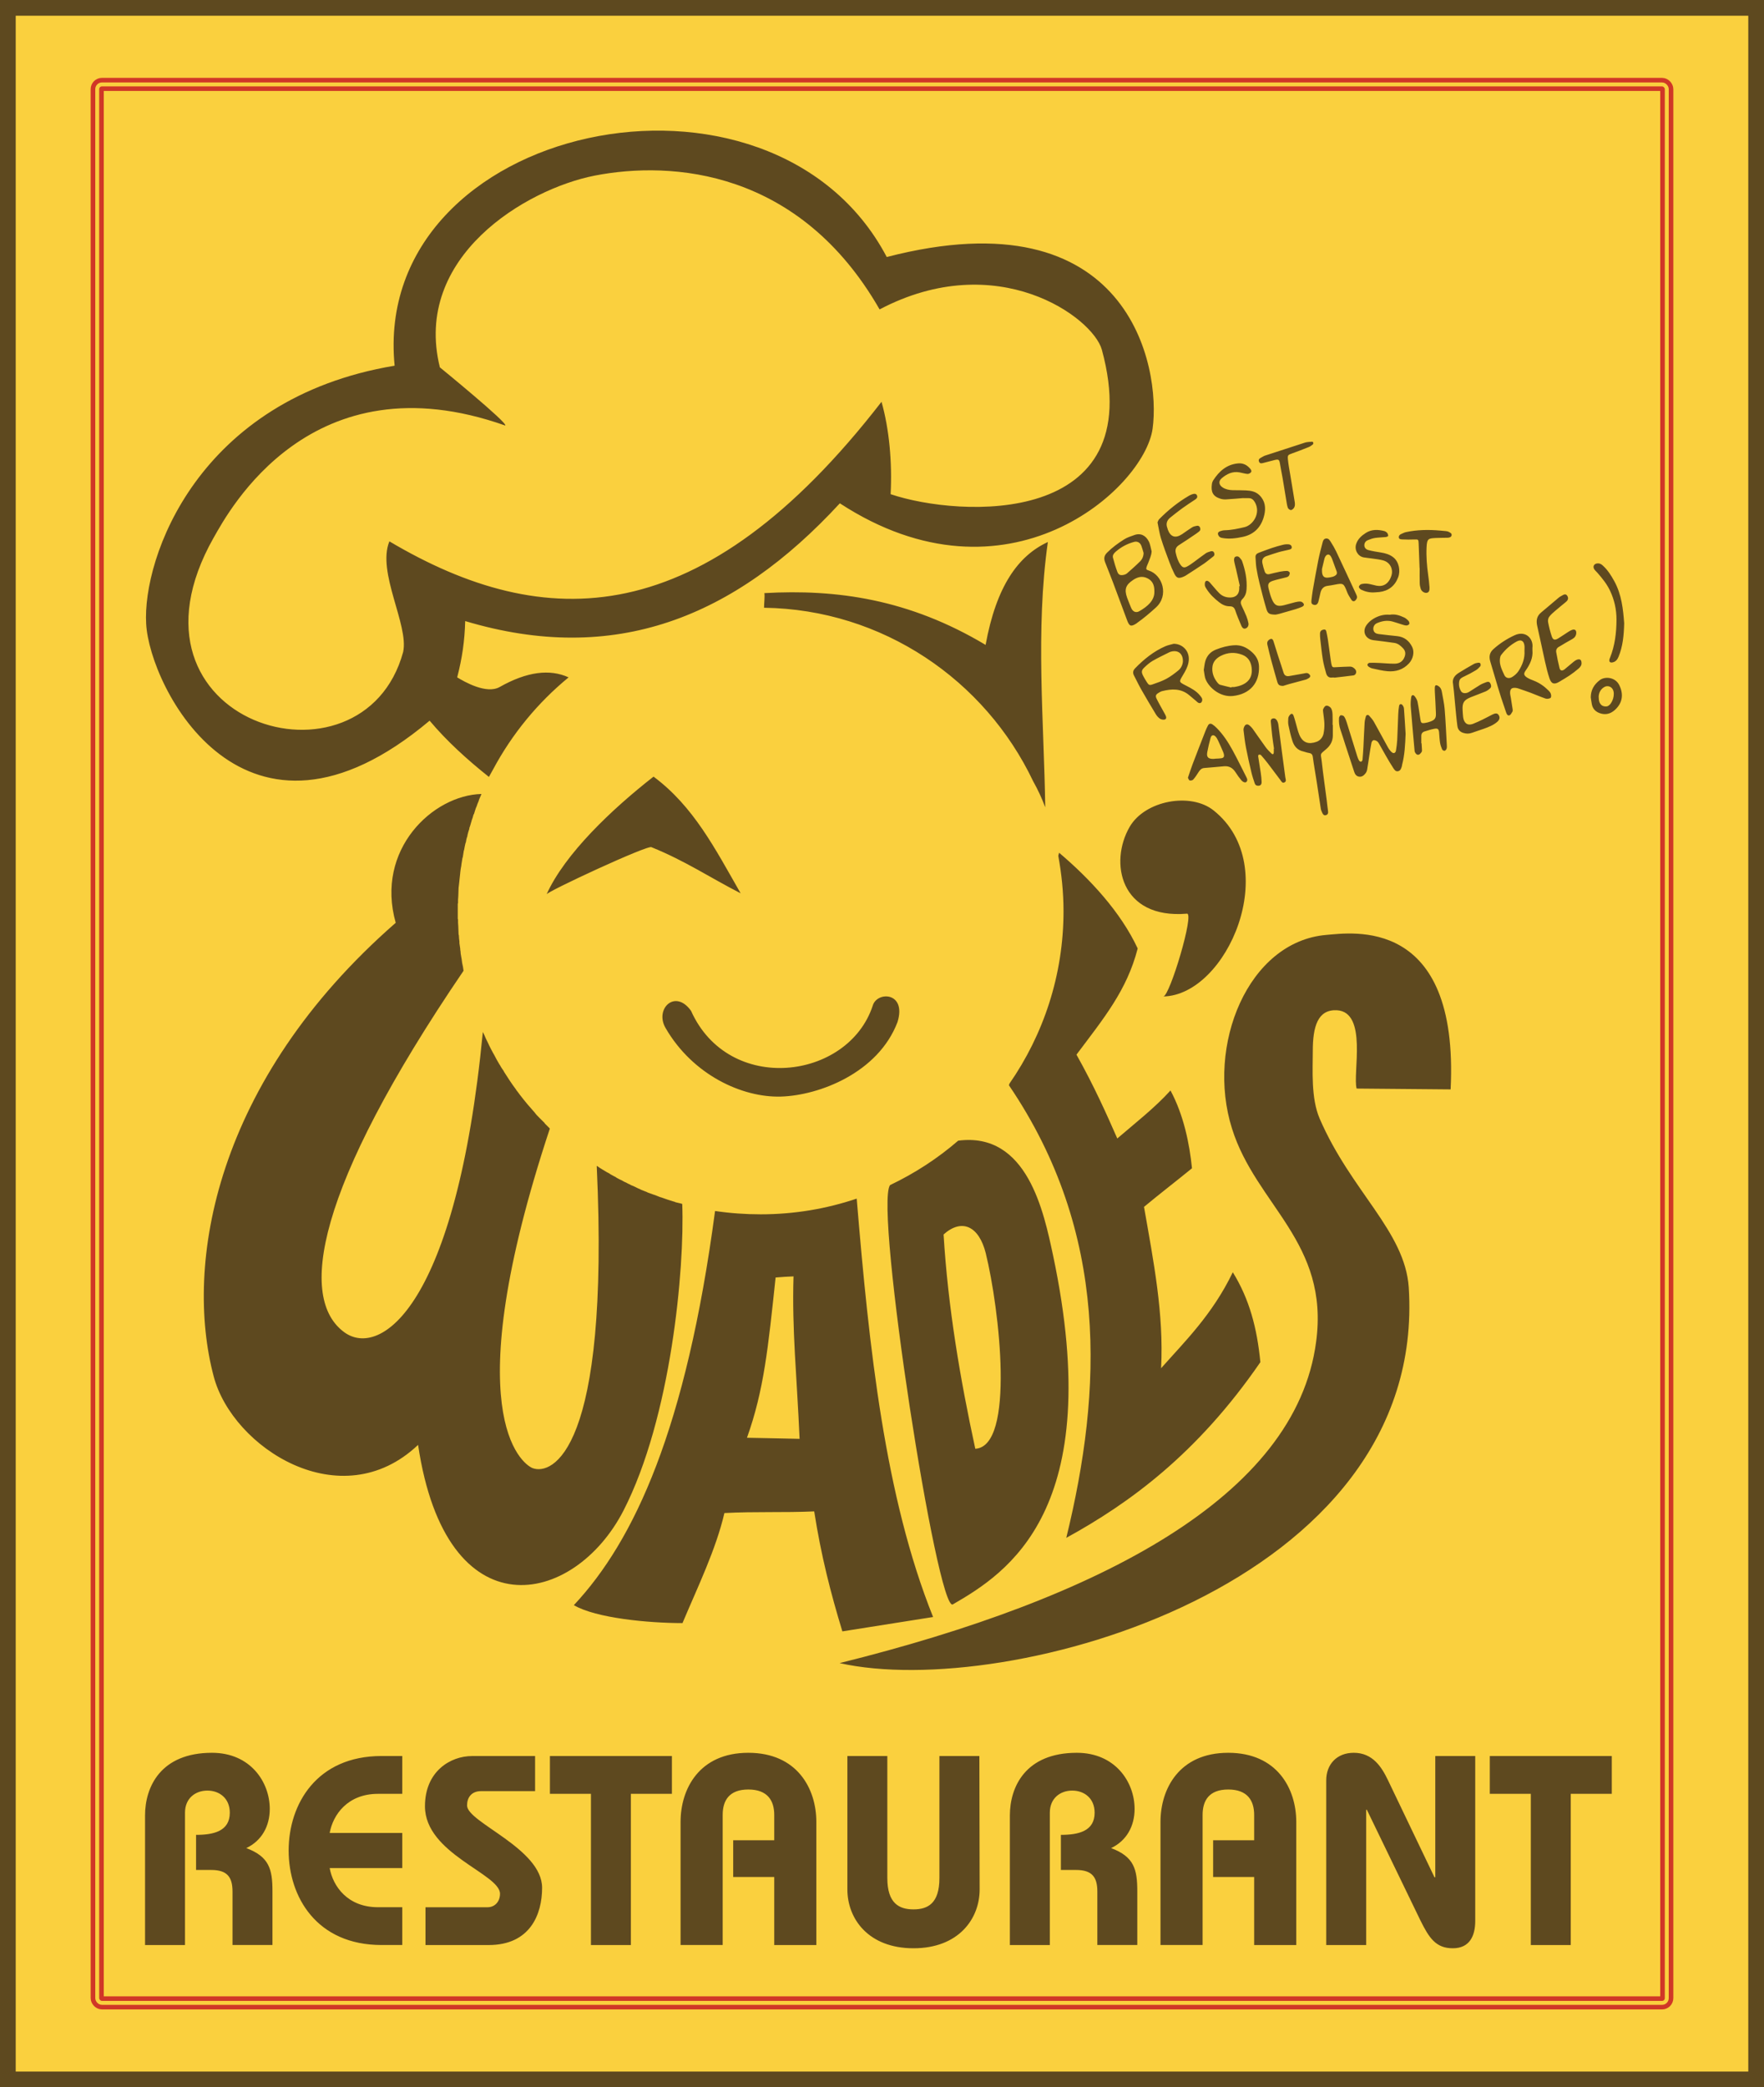 <?xml version="1.0" encoding="UTF-8"?>
<svg id="Layer_2" data-name="Layer 2" xmlns="http://www.w3.org/2000/svg" viewBox="0 0 1346.41 1592.76">
  <defs>
    <style>
      .cls-1 {
        stroke: #d03727;
        stroke-width: 10px;
      }

      .cls-1, .cls-2 {
        fill: none;
      }

      .cls-3 {
        stroke: #5e491f;
        stroke-width: 24px;
      }

      .cls-3, .cls-4 {
        fill: #5e491f;
      }

      .cls-2 {
        stroke: #fad03e;
        stroke-width: 3px;
      }

      .cls-5 {
        fill: #fad03e;
      }

      .cls-5, .cls-4 {
        stroke-width: 0px;
      }
    </style>
  </defs>
  <rect class="cls-3" x="12" y="12" width="1322.41" height="1568.76"/>
  <g>
    <rect class="cls-5" x="12" y="12" width="1322.41" height="1568.76"/>
    <path class="cls-4" d="M879,420.77c-.17,3.22-1.59,5.91-2.57,8.69-.3.85-.75,1.64-1.05,2.49-.8,2.29-.72,2.73,1.5,3.43,10.49,3.34,15.49,19.03,5.41,28.18-4.6,4.17-9.29,8.18-14.35,11.75-.21.15-.4.34-.61.48-4.03,2.56-5.29,2.19-7.01-2.37-3.68-9.77-7.25-19.58-10.93-29.34-1.9-5.06-3.98-10.04-5.91-15.09-1.02-2.69-.85-4.9,1.5-7.26,3.95-3.98,8.42-7.21,13.08-10.17,2.35-1.49,5.14-2.33,7.79-3.29,4.8-1.74,8.7.42,10.95,4.79,1.2,2.33,1.5,5.13,2.21,7.72h-.01ZM881.1,451.6c.18-5.61-1.8-8.58-5.3-10.33-3.99-1.99-7.52-.98-10.92,1.28-5.68,3.76-6.84,7.11-4.62,13.46.89,2.55,2,5.02,2.97,7.54,1.18,3.05,3.63,4.43,6.4,2.84,6.34-3.64,11.6-8.27,11.47-14.79ZM872.87,421.97c-.56-1.84-1.02-3.72-1.71-5.51-.94-2.45-3.05-3.61-5.54-2.95-5.2,1.38-9.87,3.88-13.92,7.39-1.31,1.13-2.74,2.66-2.21,4.67.96,3.61,2.01,7.22,3.32,10.71.88,2.34,2.19,2.89,4.62,2.45.97-.18,2.05-.58,2.78-1.21,3.39-2.96,6.78-5.96,9.97-9.13,1.67-1.66,2.64-3.83,2.69-6.42ZM1071.6,540.66c-.07-.94-.57-1.99-1.19-2.71-.97-1.13-2.27-.75-2.52.73-.34,2.03-.56,4.1-.65,6.16-.3,6.59-.45,13.19-.78,19.78-.14,2.7-.52,5.4-.95,8.08-.33,2-1.86,2.57-3.34,1.21-1.11-1.03-2.07-2.32-2.81-3.65-3.58-6.42-6.99-12.93-10.61-19.33-1-1.77-2.38-3.36-3.77-4.86-.81-.88-2.13-.52-2.46.61-.46,1.61-.85,3.28-.95,4.94-.37,6.06-.59,12.13-.9,18.2-.18,3.35-.4,6.71-.71,10.05-.05.51-.63,1.26-1.09,1.37-.43.1-1.24-.38-1.51-.83-.59-.99-1.02-2.09-1.37-3.2-2.69-8.62-5.33-17.26-8.04-25.87-.5-1.59-1.1-3.22-2.02-4.59-.43-.64-1.77-1.05-2.6-.93-.54.08-1.25,1.3-1.3,2.04-.18,3.1.1,6.17,1.16,9.16,1.29,3.65,2.38,7.37,3.58,11.05,2.28,6.98,4.6,13.95,6.87,20.94.6,1.86,1.65,3.28,3.61,3.62,2.16.38,3.73-.88,4.96-2.44.62-.79,1.1-1.81,1.27-2.8.67-3.81,1.19-7.65,1.78-11.48.48-3.06.92-6.13,1.55-9.16.16-.75.91-1.82,1.53-1.93.85-.15,1.96.3,2.73.82.71.48,1.21,1.34,1.66,2.12,1.74,3.02,3.39,6.1,5.15,9.11,1.81,3.12,3.62,6.26,5.61,9.27.81,1.22,1.76,2.79,3.68,2.33,1.93-.47,2.33-2.23,2.85-3.83.08-.24.04-.52.1-.77,2.07-7.83,2.42-15.83,2.74-23.89-.4-6.45-.77-12.9-1.26-19.34v.02ZM1169.66,496.44c.51,5.26-1.75,10.44-5.11,15.14-1.68,2.35-1.74,3.73,1.25,5.59,1.53.94,3.25,1.58,4.93,2.24,4.16,1.64,7.76,4.09,10.92,7.23.55.55,1.11,1.11,1.53,1.75.91,1.39,1.1,3.82.1,4.3-1.04.51-2.56.73-3.62.36-3.79-1.29-7.46-2.93-11.21-4.35-3.02-1.14-6.08-2.16-9.13-3.21-.73-.25-1.49-.49-2.25-.57-3.3-.35-4.57.8-4.45,4.1.04,1.15.38,2.28.56,3.43.47,2.93.96,5.86,1.38,8.81.09.61.11,1.37-.19,1.85-.65,1.04-1.36,2.5-2.33,2.77-1.47.41-2.1-1.19-2.52-2.42-1.35-3.89-2.66-7.8-3.94-11.72-.8-2.45-1.54-4.92-2.28-7.39-1.96-6.55-3.91-13.1-5.83-19.66-1.06-3.62-.6-6.69,2.48-9.43,4.88-4.35,10.24-7.8,16.15-10.53,8.38-3.86,14.39,2.57,13.57,9.41-.06.51,0,1.04,0,2.3h-.01ZM1163.59,496.54c0-1.29.13-2.6-.02-3.87-.46-3.74-2.66-4.93-5.95-3.14-4.7,2.55-8.62,6.06-11.85,10.31-.57.74-.81,1.84-.92,2.8-.55,4.61,1.59,8.56,3.38,12.53,1.03,2.28,3.59,2.91,5.98,1.43,1.81-1.12,3.57-2.65,4.73-4.4,3.1-4.7,5.02-9.88,4.65-15.66h0ZM895.74,491.26c6.9-.05,13.07,5.79,11.37,14.37-.69,3.49-2.38,6.52-4.18,9.5-3.21,5.31-3.18,5.21,2.15,7.94,4.01,2.06,8.07,4.13,10.96,7.79.88,1.12,1.87,2.17,1.53,3.8-.35,1.69-1.68,2.36-3.17,1.47-.54-.32-.97-.84-1.46-1.25-1.78-1.5-3.55-3-5.34-4.49-6.26-5.19-13.34-4.82-20.61-3-.98.24-1.9.82-2.78,1.36-2.05,1.25-2.48,2.26-1.37,4.51,1.76,3.58,3.78,7.02,5.69,10.53.43.79.91,1.56,1.25,2.39.81,1.92.16,3.04-1.87,2.98-.97-.03-2.09-.36-2.84-.94-1.09-.86-2.1-1.95-2.82-3.14-3.79-6.28-7.55-12.59-11.18-18.97-1.97-3.46-3.66-7.09-5.52-10.62-1.12-2.12-.77-3.87.9-5.59,6.73-6.91,14.14-12.9,23.05-16.78,1.97-.86,4.14-1.24,6.22-1.83l.02-.03ZM902.87,504.81c.16-5.71-3.28-8.68-8.22-7.75-.76.14-1.53.36-2.21.7-4.26,2.14-8.58,4.16-12.7,6.55-2.31,1.34-4.37,3.19-6.32,5.04-2.21,2.09-2.35,3.46-.96,6.22.87,1.72,1.86,3.39,2.91,5,1.43,2.21,1.99,2.51,4.42,1.65,3.53-1.24,7.12-2.44,10.39-4.2,3.26-1.76,6.27-4.05,9.16-6.39,2.28-1.85,3.35-4.53,3.53-6.82h0ZM1204.07,503.28c-.96.27-1.89.83-2.68,1.46-2.41,1.93-4.72,4.01-7.13,5.95-1.84,1.48-3.4,1.21-3.91-.84-1-4-1.81-8.06-2.52-12.13-.3-1.75.38-3.26,2.12-4.19,1.59-.85,3.09-1.87,4.66-2.78,1.9-1.1,3.85-2.13,5.74-3.26,1.65-.99,2.67-2.43,2.77-4.41.11-2.17-1.1-3.17-3.11-2.47-.96.33-1.88.85-2.75,1.4-2.62,1.67-5.16,3.44-7.8,5.07-2.67,1.65-4.09,1.35-5.06-1.51-1.2-3.52-2.08-7.18-2.79-10.83-.24-1.26.07-2.99.8-4.01,1.25-1.75,2.98-3.18,4.63-4.61,2.63-2.28,5.36-4.44,8.03-6.67.49-.41,1-.86,1.33-1.4.75-1.24.55-2.51-.3-3.62-.87-1.13-2-1.04-3.12-.38-1.12.65-2.31,1.22-3.3,2.04-4.48,3.72-8.85,7.57-13.35,11.26-3.46,2.84-3.94,6.28-2.98,10.43,2.09,9.04,3.9,18.14,5.94,27.19.97,4.28,2.01,8.57,3.4,12.73,1.41,4.21,3.64,4.85,7.41,2.58,2.66-1.6,5.37-3.13,7.93-4.87,2.35-1.59,4.62-3.32,6.77-5.18,1.36-1.17,2.55-2.62,2.33-4.48-.07-2.17-1.11-3.02-3.07-2.46h.01ZM1017.12,553.18c0-2.72.11-5.44-.04-8.15-.09-1.52-.31-3.17-1.03-4.45-.54-.97-1.87-1.86-2.99-2.07-1.63-.3-2.45,1.25-3.07,2.5-.31.62-.16,1.52-.08,2.28.31,2.95.87,5.89.95,8.84.07,2.56-.12,5.18-.64,7.68-.61,2.94-2.66,5.3-5.35,6.25-5.91,2.08-10.53.96-13.21-5.59-1.12-2.73-1.73-5.67-2.57-8.52-.59-1.98-1.05-4.01-1.8-5.94-.65-1.66-1.7-1.75-2.89-.3-.54.66-1.04,1.54-1.09,2.36-.13,1.8-.23,3.67.14,5.41.84,4.04,1.76,8.09,3.04,12.01,1.31,3.99,3.87,6.98,8.27,7.93,1.39.3,2.72.91,4.11,1.1,1.93.27,2.89,1.01,3.17,3.14.83,6.27,1.97,12.5,2.94,18.76,1.07,6.89,2.05,13.79,3.15,20.68.18,1.12.67,2.22,1.16,3.27.51,1.1,1.28,2.07,2.69,1.67,1.49-.42,1.9-1.49,1.68-3.01-.43-2.94-.69-5.89-1.07-8.84-1.24-9.62-2.66-19.21-3.71-28.85-.76-7-1.96-5.13,3.53-9.86,3.1-2.67,4.86-6,4.9-10.15.03-2.72,0-5.44,0-8.16h-.2.01ZM972.25,571.37c0,1.03.09,2.08-.02,3.1-.11,1.04-.89,1.36-1.61.67-1.57-1.52-3.17-3.07-4.46-4.83-3.42-4.68-6.67-9.48-10.04-14.2-.67-.94-1.53-1.77-2.41-2.52-1.48-1.26-2.94-1.06-3.85.61-.47.86-.82,1.98-.71,2.93.52,4.48,1.03,8.97,1.88,13.39,1.21,6.32,2.65,12.6,4.13,18.86.68,2.87,1.62,5.68,2.57,8.48.48,1.41,1.71,1.88,3.14,1.7,1.65-.21,2.12-1.53,2.09-2.83-.06-2.32-.33-4.64-.66-6.93-.61-4.21-1.35-8.41-1.98-12.62-.06-.43.23-1.27.46-1.32.54-.1,1.37-.01,1.69.34,1.79,2.02,3.53,4.1,5.18,6.25,3.21,4.19,6.33,8.46,9.54,12.65.81,1.05,1.52,2.85,3.29,1.89,1.62-.87.74-2.52.56-3.87-.91-6.91-1.86-13.81-2.77-20.72-.86-6.53-1.65-13.07-2.56-19.59-.16-1.12-.58-2.28-1.18-3.23-.73-1.15-1.94-1.75-3.37-1.22-1.21.45-1.26,1.53-1.16,2.6.34,3.6.65,7.2,1.07,10.78.38,3.2.89,6.39,1.35,9.59-.07,0-.13.02-.2.02l.03.02ZM886.23,411.05c1.86,6.04,4.11,11.96,6.32,17.88,1.13,3.02,2.38,6.02,3.82,8.9,1.65,3.3,3.2,3.76,6.6,2.37.71-.29,1.44-.6,2.08-1.01,4.66-3.01,9.35-5.98,13.93-9.11,2.45-1.67,4.66-3.68,7.05-5.44,1.07-.79,1.04-1.75.69-2.75-.4-1.16-1.44-1.53-2.52-1.22-1.35.39-2.78.79-3.91,1.57-2.98,2.04-5.81,4.31-8.74,6.43-1.78,1.28-3.55,2.62-5.48,3.63-2.22,1.16-3.51.74-4.94-1.23-2.01-2.77-3.02-5.98-3.74-9.26-.55-2.49.21-4.44,2.55-5.9,4.38-2.73,8.63-5.68,12.91-8.56.86-.57,1.66-1.22,2.47-1.86.97-.75,1-1.76.66-2.81-.38-1.15-1.3-1.68-2.43-1.46-1.24.24-2.56.51-3.61,1.16-2.63,1.63-5.1,3.51-7.68,5.23-5.06,3.37-8.77,2.18-10.89-3.43-.14-.36-.16-.77-.31-1.12-1.37-3.35-.44-6.06,2.32-8.23,2.94-2.32,5.85-4.69,8.88-6.88,3.24-2.34,6.59-4.54,9.94-6.73,1.21-.79,2.03-1.66,1.44-3.17-.48-1.23-1.79-1.55-3.67-.89-.85.3-1.69.68-2.47,1.13-8.42,4.91-15.92,10.99-22.75,17.91-.65.66-.9,1.71-1.26,2.42.93,4.38,1.5,8.51,2.72,12.44h.02ZM949.08,380.13c1.29,0,2.59.03,3.88,0,2.2-.07,3.62,1.05,4.7,2.85,5.05,8.36-1.18,17.73-7.74,19.27-4.92,1.16-9.82,2.25-14.91,2.37-1.26.03-2.58.3-3.75.75-1.75.68-2.06,1.77-1.17,3.36.6,1.07,1.46,1.53,2.77,1.77,5.34.98,10.58.28,15.76-.83,9.07-1.95,14.35-7.96,16.37-16.68,1.25-5.41.76-10.72-3.65-15.07-2.95-2.9-6.53-3.49-10.29-3.7-3.36-.19-6.73-.09-10.09-.17-2.75-.07-5.42-.58-7.75-2.09-2.96-1.92-3.33-4.84-.66-7.07,3.85-3.23,8.21-5.4,13.5-4.44,2.03.37,4.02,1.01,6.07,1.2.85.08,2.01-.49,2.61-1.15.78-.85.3-1.9-.44-2.78-2.48-2.93-5.46-4.5-9.46-4.1-8.64.86-14.29,5.99-18.77,12.85-.55.84-.91,1.9-1.05,2.9-.82,5.89.62,9.43,6.71,11.26,1.33.4,2.81.52,4.21.44,4.39-.25,8.76-.66,13.14-1.01v.08h0ZM906.71,593.48c1.2-3.52,2.23-6.85,3.47-10.09,3.3-8.69,6.68-17.35,10.06-26,.51-1.31,1.15-2.58,1.8-3.83.76-1.44,2.02-1.64,3.28-.84,1.18.75,2.28,1.7,3.27,2.7,5.06,5.08,8.93,11.06,12.33,17.3,3.58,6.57,6.85,13.32,10.24,19.99.64,1.26,1.45,2.6.19,3.93-.77.81-2.56.32-3.99-1.38-1.58-1.87-2.98-3.9-4.31-5.96-2.07-3.23-4.86-4.92-8.76-4.58-5.02.44-10.03.94-15.06,1.32-2.21.17-3.37,1.49-4.44,3.2-1.22,1.96-2.52,3.9-4.03,5.63-.52.6-1.88.86-2.71.66-.58-.14-.91-1.32-1.35-2.04h.01ZM927.92,578.91c1.42-.09,2.86-.06,4.26-.3,1.86-.32,2.35-1.15,1.98-3.05-.15-.75-.45-1.48-.75-2.19-1.18-2.72-2.35-5.46-3.62-8.14-.55-1.16-1.17-2.36-2.05-3.26-1.52-1.54-3.15-1.09-3.73,1.06-.97,3.61-1.87,7.25-2.54,10.92-.68,3.75.67,5.16,4.53,5.14.64,0,1.28-.12,1.93-.18h-.01ZM918.8,511.16c.44-2.49.58-4.85,1.29-7.03,1.31-3.98,3.92-6.81,7.97-8.43,4.49-1.79,9.02-3.01,13.87-3.32,5.46-.35,9.72,1.7,13.68,5.26,3.28,2.95,5.17,6.41,5.34,10.76.49,12.86-7.01,21.23-19.79,22.68-9.64,1.09-18.1-6.09-20.85-12.52-.98-2.3-1.05-4.99-1.51-7.4h0ZM939.89,524.66c.03-.14.06-.28.1-.42.77,0,1.57.1,2.32-.02,7.51-1.2,14.29-5.04,13.02-14.82-.6-4.66-2.78-8.05-7.13-9.74-5.56-2.17-11.17-1.89-16.47.86-3.16,1.64-5.7,4.15-6.26,7.84-.73,4.86.95,9.14,4.04,12.87.47.57,1.14,1.15,1.82,1.33,2.83.78,5.71,1.41,8.56,2.1ZM1109.68,527.06c.39,3.99.72,7.99,1.12,11.98.5,5.02.91,10.05,1.6,15.04.35,2.58,1.85,4.38,4.57,5.2,2.22.67,4.25.74,6.43-.06,3.03-1.12,6.13-2.01,9.16-3.12,3.64-1.33,7.29-2.69,10.28-5.31,1.92-1.68,2.24-3.55.87-5.41-.88-1.2-2.33-1.28-4.55-.16-2.55,1.28-5.04,2.66-7.61,3.9-2.32,1.13-4.67,2.22-7.07,3.16-5.12,2-7.3-1.44-7.72-5.19-.19-1.67-.29-3.35-.39-5.03-.34-5.83.9-7.86,6.33-10.07,3.71-1.51,7.5-2.81,11.19-4.37,1.27-.54,2.46-1.42,3.47-2.38,1.23-1.17.8-2.65.07-3.94-.72-1.28-1.94-1.16-3.08-.72-1.56.6-3.15,1.18-4.58,2.03-2.88,1.71-5.64,3.63-8.5,5.38-2.25,1.38-4.96,1.23-5.99-.39-1.52-2.39-2-5.14-1.46-7.86.4-2.01,2.27-2.87,4.1-3.71,2.93-1.35,5.78-2.9,8.54-4.56,1.3-.78,2.45-1.92,3.43-3.09.37-.45.3-1.53.03-2.15-.15-.36-1.12-.61-1.67-.53-1.13.17-2.32.41-3.3.96-3.83,2.15-7.63,4.36-11.36,6.69-3.16,1.98-5.38,4.56-4.5,8.71.19,1.67.41,3.33.58,5h.01ZM1000.99,457.99c.32-2.43.54-4.88.96-7.29,1.37-7.75,2.74-15.51,4.27-23.23.85-4.29,1.97-8.53,3.08-12.77.41-1.58.72-3.53,2.79-3.77,2.22-.26,3.07,1.7,4.01,3.17,1.39,2.17,2.69,4.43,3.79,6.76,5.12,10.84,10.17,21.71,15.21,32.58.37.8.82,1.77.67,2.55-.17.89-.82,1.88-1.55,2.43-.92.68-2.06.36-2.69-.66-1.14-1.85-2.43-3.68-3.21-5.69-2.7-7-2.85-7.27-9.7-5.9-1.77.35-3.56.64-5.35.88-3.13.42-4.71,2.4-5.41,5.27-.55,2.26-.95,4.56-1.58,6.8-.64,2.28-2.23,3.03-4.06,2.21-1.62-.72-1.26-2.05-1.23-3.33h0ZM1009.02,434.23c-.25,6.67,2.16,7.42,8,5.93.62-.16,1.24-.4,1.79-.72,1.53-.88,1.95-1.9,1.36-3.58-1.06-3.04-2.18-6.06-3.32-9.07-.32-.84-.69-1.69-1.19-2.43-1.08-1.59-2.62-1.62-3.81-.07-.45.6-.78,1.35-.96,2.08-.67,2.6-1.25,5.23-1.87,7.85h0ZM1084.84,567.18c0-1.81.03-3.63,0-5.44-.04-1.77.72-3.03,2.39-3.56,2.47-.77,4.94-1.57,7.48-2.06,2.76-.53,3.48.2,3.72,2.97.22,2.58.32,5.17.73,7.72.28,1.74.89,3.46,1.59,5.08.23.54,1.29,1.1,1.86,1.01.59-.09,1.27-.9,1.5-1.54.29-.81.26-1.78.21-2.67-.51-9.17-.9-18.36-1.65-27.51-.37-4.49-1.41-8.93-2.17-13.38-.32-1.87-1.15-3.43-2.84-4.42-1.61-.94-2.42-.55-2.51,1.28-.06,1.16-.01,2.33.04,3.5.27,5.43.65,10.85.81,16.28.11,3.59-.85,4.88-4.17,6.14-1.32.5-2.71.86-4.1,1.08-2.68.43-3.16.04-3.58-2.62-.71-4.47-1.27-8.97-2.16-13.4-.31-1.55-1.21-3.12-2.23-4.36-1.13-1.38-2.4-.99-2.65.82-.34,2.41-.5,4.9-.31,7.33.86,10.95,1.88,21.89,2.85,32.83.05.51.05,1.07.25,1.52.55,1.25,1.52,2.43,2.9,2.11.92-.21,1.77-1.31,2.35-2.21.35-.55.18-1.48.16-2.23-.05-1.42-.17-2.84-.26-4.27h-.21ZM1048.31,472.15c-2.04,1.24-4.01,2.96-5.35,4.92-3.49,5.13-.57,10.79,5.56,11.47,5.26.59,10.5,1.32,15.75,2.05,2.71.38,4.71,2.07,6.51,3.95,1.84,1.93,2.32,4.06,1.29,6.74-1.36,3.55-4,5.08-7.43,5.15-3.86.08-7.73-.37-11.6-.53-2.58-.11-5.17-.22-7.74-.13-.58.02-1.46.81-1.6,1.39-.11.47.55,1.34,1.1,1.7.84.57,1.83,1.03,2.83,1.24,3.78.79,7.56,1.76,11.39,2.09,6.32.55,11.99-1.16,16.46-6.02,3.16-3.43,4.29-8.73,2.36-12.58-2.35-4.71-6.07-7.6-11.43-8.17-4.75-.5-9.51-1-14.24-1.61-1.87-.24-3.49-1.09-3.89-3.2-.38-2.03.64-4.2,2.71-5.09,3.75-1.62,7.68-2.36,11.73-1.29,2.37.63,4.67,1.48,7.02,2.19,1.23.37,2.48.84,3.74.87.76.02,1.88-.55,2.19-1.17.28-.55-.1-1.77-.6-2.32-.93-1.03-2.05-2.03-3.3-2.61-3.42-1.59-6.97-2.82-10.99-2.09-4.41-.4-8.66.74-12.46,3.05h0ZM976.96,468.27c3.98-1.1,7.95-2.24,11.9-3.42,1.61-.48,3.18-1.07,4.73-1.72.98-.41,2.03-1.16,1.51-2.31-.35-.78-1.39-1.63-2.21-1.73-1.36-.18-2.82.08-4.19.41-2.89.69-5.73,1.61-8.61,2.31-5.08,1.23-7.18.31-9.24-4.42-1.12-2.58-1.84-5.37-2.53-8.11-.9-3.58-.15-4.99,3.39-6.13,2.93-.95,5.98-1.54,8.96-2.34.98-.26,2.14-.45,2.82-1.1.63-.6,1.04-1.8.94-2.66-.07-.56-1.24-1.39-1.92-1.39-1.91,0-3.84.24-5.72.61-2.65.51-5.26,1.23-7.89,1.83-1.83.42-3.06-.44-3.62-2.08-.7-2.06-1.31-4.16-1.73-6.29-.52-2.65.53-4.53,3.18-5.4,3.06-1,6.09-2.1,9.18-2.98,2.6-.75,5.28-1.21,7.91-1.88.98-.25,2.18-.53,2.13-1.86-.05-1.35-1.09-2.13-2.29-2.23-1.39-.12-2.86-.03-4.21.29-2.88.7-5.75,1.51-8.56,2.45-3.41,1.14-6.77,2.44-10.14,3.7-1.59.6-2.61,1.62-2.45,3.49.23,2.69.24,5.41.67,8.07.64,3.94,1.45,7.87,2.42,11.75,1.61,6.49,3.26,12.98,5.16,19.39,1.12,3.78,2.3,4.39,7.06,4.49.59-.12,1.99-.34,3.34-.72v-.02ZM1052.64,451.79c7.06-.84,11.95-4.51,14.51-11.21,1.95-5.11.66-11.82-3.61-15.25-2.81-2.25-6.14-3.2-9.65-3.75-3.18-.5-6.37-1-9.47-1.83-1.61-.43-3.04-1.66-3.06-3.62-.02-1.85,1.01-3.26,2.67-3.94,1.77-.73,3.63-1.4,5.51-1.69,2.68-.41,5.42-.4,8.12-.69.69-.07,1.85-.52,1.88-.88.07-.76-.28-1.73-.79-2.33-.55-.64-1.42-1.17-2.25-1.38-4.79-1.22-9.59-1.33-13.9,1.38-3.28,2.07-6.21,4.63-7.5,8.59-1.43,4.38,1.23,9.29,5.71,10.13,2.03.38,4.11.51,6.16.82,2.93.45,5.93.71,8.77,1.5,5.76,1.61,7.62,7.2,6.4,11.27-1.99,6.63-6.27,8.98-11.39,8.03-2.28-.43-4.51-1.2-6.8-1.5-1.6-.21-3.33-.1-4.9.29-.79.2-1.87,1.34-1.87,2.05,0,.75.98,1.8,1.79,2.2,3.19,1.55,6.59,2.31,10.17,2.06,1.16-.09,2.33-.13,3.49-.27v.02ZM945.89,447.3c0,.65.01,1.29,0,1.94-.1,4.24-2.56,6.62-6.77,6.7-3.27.06-6.1-.97-8.43-3.23-1.29-1.25-2.44-2.64-3.63-4-1.27-1.45-2.49-2.94-3.78-4.37-.84-.92-2.14-1.61-3.06-.76-.64.6-.71,2.1-.58,3.14.12.96.78,1.9,1.33,2.77,2.51,3.98,5.86,7.15,9.54,10.04,2.42,1.9,5.02,3.13,8.12,3.12,2.22,0,3.47.86,4.21,3.12,1.29,3.91,2.95,7.69,4.54,11.49.89,2.12,2,2.78,3.39,2.28,1.49-.53,2.48-2.16,2.13-4.03-.34-1.76-.84-3.52-1.51-5.18-1.11-2.75-2.38-5.43-3.66-8.11-.92-1.92-1.05-3.5.67-5.21,1.96-1.94,2.86-4.47,3.06-7.33.52-7.49-.99-14.63-3.44-21.61-.33-.93-1.16-1.68-1.79-2.49-.97-1.23-2.43-1.25-3.49-.64-.61.35-.94,1.82-.81,2.7.34,2.28,1.01,4.51,1.53,6.76.97,4.26,1.93,8.52,2.89,12.78-.15.03-.3.07-.45.1v.02ZM1083.6,433.48c0,3.88-.07,7.76.04,11.64.04,1.4.33,2.84.76,4.18.68,2.11,3.01,3.46,4.83,3.01,1.38-.34,2.05-1.63,1.87-4.19-.23-3.09-.56-6.18-1-9.24-1-7.06-1.57-14.14-1.24-21.26.31-6.82,1.55-6.78,7.06-7.1,2.97-.17,5.95-.07,8.93-.18,1.32-.05,2.82-.39,3.12-1.82.32-1.53-1.2-2.14-2.31-2.72-.66-.35-1.48-.44-2.24-.54-1.28-.17-2.58-.25-3.86-.36-8.93-.81-17.82-.72-26.62,1.19-1.11.24-2.14.87-3.22,1.29-1.19.46-2.09,1.29-2.06,2.55.04,1.61,1.65,1.64,2.64,1.69,3.08.18,6.18.14,9.26.05,2.93-.09,3.12-.04,3.24,2.81.27,6.32.49,12.65.72,18.98h.09v.02ZM1232.13,443.45c-2.44-4.43-5.1-8.67-8.93-12.06-1.12-.99-2.32-1.6-3.86-1.49-2.69.19-3.9,2.44-2.38,4.63.66.95,1.58,1.71,2.35,2.59,3.65,4.19,7.16,8.5,9.56,13.57,3.31,6.99,4.97,14.29,4.95,22.1-.03,10.07-1.2,19.87-4.99,29.27-.14.36-.32.72-.39,1.09-.38,1.82.51,2.71,2.4,2.31,2.37-.51,3.66-2.15,4.55-4.32,3.27-7.93,4.06-16.26,4.3-25.55-.8-10.56-1.91-21.86-7.56-32.14h0ZM999.9,337.13c-1.27.19-2.6.21-3.81.6-10.21,3.27-20.41,6.6-30.6,9.96-1.09.36-2.05,1.08-3.08,1.6-1.3.66-2.09,1.54-1.4,3.08.62,1.39,1.71,1.3,2.94.97,2.87-.78,5.75-1.5,8.63-2.23,3.39-.85,3.88-.46,4.39,2.78.58,3.69,1.39,7.35,2.02,11.04.96,5.59,1.83,11.2,2.77,16.8.32,1.91.56,3.86,1.18,5.67.27.8,1.35,1.64,2.19,1.81.63.13,1.66-.62,2.19-1.25,1.27-1.5,1.17-3.38.87-5.19-1.1-6.76-2.23-13.51-3.34-20.26-.65-3.95-1.45-7.89-1.82-11.86-.32-3.42.05-3.52,3.26-4.68,4.26-1.53,8.48-3.15,12.68-4.85,1.17-.47,2.21-1.31,3.2-2.11.27-.22.26-.96.16-1.41-.06-.25-.56-.54-.88-.56-.5-.04-1.02.13-1.53.21l-.02-.11h0ZM1214.18,532.11c.03-5.67,2.61-9.93,7-13.2,3.86-2.87,11.62-2.31,14.7,3.78,3.34,6.61,2.89,13.42-3.23,19-3.26,2.97-7.12,4.08-11.5,2.55-3.31-1.16-5.46-3.33-6.14-6.81-.35-1.76-.56-3.55-.83-5.32ZM1220.22,531.41c.02,3.47.61,5.14,2,6.5,1.12,1.1,3.7,1.54,5.04.86,3.6-1.83,5.74-9.05,3.74-12.67-1.27-2.3-3.98-3.19-6.33-1.92-3.16,1.71-4.27,4.64-4.45,7.23h0ZM1018.38,517.12c4.87-.57,9.75-1.07,14.61-1.73,2.03-.28,2.83-2.9,1.47-4.57-1.1-1.35-2.51-2.23-4.36-2.15-3.36.14-6.73.17-10.08.43-3.05.24-3.28.19-3.89-2.75-.16-.76-.26-1.53-.37-2.3-.74-5.37-1.45-10.75-2.24-16.12-.3-2.04-.76-4.06-1.19-6.08-.31-1.46-1.2-1.71-2.58-1.33-1.48.41-2.18,1.4-2.23,2.78-.06,1.53.05,3.08.23,4.61.59,5.13,1.1,10.28,1.93,15.37.58,3.54,1.55,7.04,2.52,10.5.62,2.19,2.05,3.58,4.6,3.22.51-.07,1.03-.01,1.55-.01,0,.04.01.09.02.13h.01ZM984.66,521.8c3.98-1.09,7.99-2.09,11.97-3.2.84-.23,1.61-.74,2.38-1.19.9-.51,1.37-1.4.82-2.27-.43-.68-1.27-1.37-2.02-1.51-.96-.17-2.03.19-3.04.36-3.56.62-7.11,1.27-10.67,1.88-2.18.37-3.7-.29-4.41-2.62-1.36-4.43-2.89-8.81-4.32-13.23-1.15-3.56-2.23-7.14-3.36-10.71-.34-1.06-.98-2.07-2.18-1.72-.87.25-1.79.99-2.25,1.77-.4.67-.41,1.76-.22,2.58.95,4.14,1.96,8.27,3.06,12.37,1.4,5.23,2.92,10.43,4.38,15.64.75,2.67,1.65,3.48,4.63,3.44,1.3-.4,3.25-1.05,5.23-1.59h0ZM417.16,682.49c14.1-31.14,49.88-65.03,81.67-89.87,30.51,22.73,46.73,54.51,66.48,89.04-24.19-12.43-42.07-24.64-67.96-35.15-1.69-2.54-80.4,34.08-80.19,35.98h0ZM301.2,279.03c-18.11-185.19,287.43-250.24,375.63-82.91,185.43-47.99,209.42,84.19,202.9,131.13-6.54,45.66-110.93,140.15-238.7,56.81-80.55,87.35-171.88,123.97-285.96,89.87-.42,15.37-2.32,28.2-6.11,42.95,5.48,3.35,22.32,13.04,32.42,7.36,20.83-11.79,38.3-13.9,52.62-7.36-23.58,19.36-43.14,43.15-57.67,70.29-1.05,1.89-2.1,3.79-3.15,5.68-16.41-13.05-32.21-27.37-45.26-42.93-141.42,118.92-213.83-25.89-216.35-73.87-2.95-50.09,39.35-171.96,189.63-197h0v-.02ZM163.14,410.16c-80.4,141.86,113.85,200.15,144.58,87.33,4.43-20.61-20.2-60.81-10.51-84.39,118.69,70.3,238.67,70.3,375.63-106.49,5.89,20.82,8.21,46.08,6.95,70.49,52.19,17.69,198.25,25.89,161.22-110.26-6.96-24.84-79.98-77.89-169.64-30.74-61.06-106.49-158.23-113.64-217.57-102.07-52.4,10.31-138.91,61.87-118.07,146.28,0,0,52.61,42.93,49.88,44.4-148.16-52.41-211.1,65.46-222.46,85.46h0ZM788.63,596.25c3.54,6.33,6.68,13.06,9.18,19.82-.97-65.24-7.58-135.16,1.99-202.46-22.58,10.41-39.31,33.49-47.52,78.5-58.55-35.02-113.89-42.64-168.84-39.52.4,2.94-.25,7.37-.27,11.17,90.52,1.24,168.78,55.28,205.45,132.49h.01ZM605.67,973.98c-1.26,41.26,2.53,75.56,4.63,123.97-13.67-.22-26.08-.64-40.16-.83,13.02-36.43,16.18-69.05,21.86-122.29,4.63-.43,9.05-.64,13.68-.85h-.01ZM545.75,924.31c-22.09,165.85-61.44,251.1-107.75,300.55,16.83,9.89,57.04,13.68,82.92,13.68,11.79-27.99,25.46-55.99,32-83.98,23.53-1.26,44.97-.21,68.54-1.26,5.27,33.89,12.64,62.5,21.49,91.56,21.48-3.37,47.79-7.58,69.25-10.96-36.82-91.76-48.82-204.97-58.3-319.26h0c-23.18,7.78-47.6,11.97-73.26,11.97-11.76,0-23.32-.83-34.67-2.51,0,0-.22,0-.22.21h0ZM752.4,956.3c10.52,42.72,22.51,147.55-7.99,149.21-11.58-53.44-20.84-107.96-24.2-163.53,13.89-12.41,26.94-6.53,32.2,14.32h-.01ZM731.34,870.43c-15.57,13.47-33.04,24.85-51.99,33.89-12.2,16.62,36.21,327.89,48,319.9,41.04-23.77,117.64-71.55,76.39-266.45-6.93-32.21-19.36-94.3-72.4-87.35h0ZM887.93,760.37c48.61-.85,91.55-99.35,38.5-141.85-17.45-14.11-52.4-7.81-64.17,12.39-15.78,27.16-7.16,70.52,43.56,66.3,6.32-1.47-13.04,63.15-17.88,63.15h-.01ZM1035.46,830.65c24.84.21,46.95.43,71.77.64,6.54-133.01-76.18-119.35-94.91-117.88-59.77,5.08-91.98,84.42-71.97,147.76,18.31,58.49,74.5,86.71,64.18,162.9-15.58,117.87-165.21,195.72-363.68,245,127.13,28.6,448.91-58.52,434.41-286.67-2.96-42.94-44-73.24-67.99-128.79-6.73-15.58-5.26-37.05-5.26-51.58,0-18.72,3.78-31.79,18.3-31.15,23.79,1.28,12,48.41,15.16,59.77h-.01ZM352.97,654.71c0-.14.07-.28.22-.42l-.22.42ZM365.6,610.31c0,.19-.21.62-.21.83l.21-.83h0ZM319.09,1102.57c-58.94,55.79-141.65,2.11-155.96-52.2-22.73-85.45.63-225.41,138.91-346.21-15.79-55.97,28.41-97.43,65.45-98.29h0c-.63,1.48-1.26,2.96-1.89,4.44,0,.19-.21.62-.21.83-.63,1.47-1.26,2.96-1.69,4.42-.2.21-.2.63-.42.85-.42,1.46-1.05,2.94-1.47,4.62-.21.22-.21.41-.42.64-.41,1.68-.84,3.16-1.47,4.63,0,.21,0,.64-.21.83-.42,1.47-.84,3.17-1.47,4.65v.62c-.63,1.68-1.06,3.36-1.46,5.04v.44c-.64,1.68-1.06,3.58-1.28,5.26-.2,0-.2.2-.2.2-.42,1.89-.84,3.6-1.06,5.26,0,.22-.21.22-.21.43-.2,1.68-.63,3.58-.84,5.27-.15.14-.22.28-.22.42-.21,1.7-.62,3.59-.84,5.27v.4c-.42,1.9-.64,3.59-.84,5.48v.21c-.21,1.9-.42,3.8-.62,5.69v.2c-.22,1.9-.43,3.79-.65,5.69h0c0,1.89-.2,4.01-.2,5.88h0c-.22,1.91-.22,3.78-.22,5.9h-.2v11.79c0,.21.2.21.2.21,0,1.88,0,3.77.22,5.69v.41c0,1.68.2,3.58.2,5.26,0,.22,0,.43.22.85,0,1.47.21,3.16.43,4.85v1.25c.2,1.47.41,2.73.62,4.2,0,.63,0,1.28.21,1.89,0,1.26.22,2.54.43,3.58.2.83.2,1.68.41,2.32.2,1.04.2,2.09.42,3.15.21.83.42,1.88.63,2.94l.42,2.94c-113.86,167.33-126.06,250.46-90.92,275.91,27.36,19.79,85.44-19.15,105.65-229.19.84,1.69,1.69,3.37,2.31,5.05.14.14.21.28.21.42.85,1.48,1.48,3.16,2.33,4.85h0c.83,1.67,1.68,3.37,2.51,4.84,0,.21.21.21.21.42.85,1.47,1.68,2.94,2.53,4.63,0,0,.21.21.21.43.85,1.46,1.69,2.94,2.53,4.41.22,0,.22.21.22.21.84,1.68,1.89,3.16,2.94,4.63v.21c2.94,4.63,5.89,9.26,9.25,13.69,0,0,.21.22.21.43,1.05,1.25,2.1,2.73,3.16,4.2,0,0,.21,0,.21.21,3.37,4.42,6.95,8.64,10.74,12.84h0c1.05,1.49,2.31,2.74,3.58,4,0,.21.21.21.21.21,1.26,1.26,2.53,2.52,3.79,3.78v.21c1.26,1.26,2.73,2.75,3.99,4.01h0c-71.98,217.61-21.46,255.7-13.25,259.09,14.73,5.67,59.13-12,49.04-230.46h.42c.21.21.42.4.85.62,1.04.85,2.3,1.47,3.57,2.32.41.21.83.41,1.04.62,1.26.85,2.53,1.46,3.79,2.11.41.42.84.64,1.26.85,1.05.64,2.32,1.26,3.58,1.9.42.41.84.64,1.27.83,1.26.64,2.31,1.28,3.37,1.68.63.43,1.26.64,1.89,1.07,1.05.4,1.9.83,2.95,1.45.63.21,1.47.64,2.1,1.07,1.05.42,2.12.82,2.95,1.25.84.42,1.68.83,2.52,1.25.84.22,1.48.65,2.32,1.07,1.05.41,2.11.83,3.16,1.26.62.21,1.26.42,1.9.85,1.26.42,2.31.83,3.58,1.26.42.19.84.43,1.25.43,1.48.62,3.16,1.26,4.84,1.88h.22c3.37,1.28,6.74,2.32,10.1,3.36.42,0,.84.23,1.06.43,1.47.42,2.94.63,4.42,1.04.2.23.41.23.84.23,1.89,49.45-8.43,163.08-44.83,234.03-37.68,73.24-135.33,94.08-156.79-50.1h-.01ZM813.84,1173.51c47.98-26.32,99.96-63.99,148.16-134.07-2.52-26.09-8.41-48.2-21.04-68.62-15.58,32.42-37.05,53.25-54.72,73.24,2.1-41.67-5.68-81.02-13.05-123.12,12.42-10.32,23.99-19.14,36.62-29.46-1.9-18.74-6.32-40.62-16.41-59.36-11.99,13.26-27.15,25.04-40.61,36.62-8.21-18.71-17.69-39.97-31.15-63.97,20.84-27.78,38.51-49.05,46.72-81.02-13.05-28.01-36.62-53.26-59.98-73.05-.21.85-.43,1.68-.63,2.32,2.52,13.67,4,27.99,4,42.3,0,48.82-15.38,94.3-41.25,131.54-.21.42-.21.85-.42,1.27,76.62,112.81,71.34,232.56,43.78,345.38h-.02ZM527.43,771.31c-12.21-17.05-27.99-1.28-19.35,13.26,20.62,35.58,58.27,53.04,87.9,52.2,29.26-.85,74.32-18.11,89.05-56.83,7.17-23.14-15.78-23.78-18.94-12.42-18.74,56.62-109.82,68.18-138.66,3.79ZM110.71,1484.2v-98.89c0-21.84,11.95-47.8,51.1-47.8,29.26,0,44.09,22.25,44.09,42.85,0,13.19-6.18,24.31-17.92,29.87,17.51,6.59,19.98,16.07,19.98,32.96v41h-30.49v-40.79c0-11.13-4.12-16.48-16.28-16.48h-11.54v-26.78c13.19,0,25.75-2.68,25.75-16.89,0-11.13-8.03-16.9-17.1-16.9s-17.1,5.77-17.1,16.9v100.95h-30.49,0ZM307.05,1368.83h-18.54c-23.28,0-34.41,16.07-36.88,29.87h55.42v26.78h-55.42c2.47,13.8,13.6,29.87,36.88,29.87h18.54v28.84h-15.86c-49.45,0-70.87-36.67-70.87-72.11s21.43-72.11,70.87-72.11h15.86v28.85h0ZM408.41,1366.77h-41.21c-7.42,0-10.71,4.95-10.71,10.92,0,12.98,57.28,32.76,57.28,62.84,0,20.19-9.07,43.68-40.79,43.68h-48.21v-28.84h47.39c5.36,0,9.48-4.12,9.48-10.3,0-15.25-57.28-30.49-57.28-66.75,0-26.78,19.57-38.32,35.85-38.32h48.21v26.78h-.01ZM451.06,1368.83h-31.32v-28.85h93.12v28.85h-31.32v115.37h-30.49v-115.37h0ZM519.46,1484.2v-93.95c0-25.14,14.21-52.74,51.71-52.74s51.92,27.61,51.92,52.74v93.95h-32.14v-51.92h-31.32v-28.02h31.32v-19.37c0-10.71-4.94-19.37-19.78-19.37s-19.57,8.65-19.57,19.37v99.3h-32.14,0ZM747.53,1339.98l.21,101.78c0,22.46-16.07,44.91-50.48,44.91s-50.48-22.46-50.48-44.91v-101.78h30.49v93.12c0,19.37,9.07,23.9,19.98,23.9s19.78-4.53,19.78-23.9v-93.12h30.5ZM770.81,1484.2v-98.89c0-21.84,11.95-47.8,51.1-47.8,29.26,0,44.09,22.25,44.09,42.85,0,13.19-6.18,24.31-17.92,29.87,17.51,6.59,19.98,16.07,19.98,32.96v41h-30.49v-40.79c0-11.13-4.12-16.48-16.28-16.48h-11.54v-26.78c13.19,0,25.75-2.68,25.75-16.89,0-11.13-8.03-16.9-17.1-16.9s-17.1,5.77-17.1,16.9v100.95h-30.49ZM885.77,1484.2v-93.95c0-25.14,14.21-52.74,51.71-52.74s51.92,27.61,51.92,52.74v93.95h-32.14v-51.92h-31.32v-28.02h31.32v-19.37c0-10.71-4.94-19.37-19.78-19.37s-19.57,8.65-19.57,19.37v99.3h-32.14,0ZM1012.27,1484.2v-125.67c0-12.15,8.03-21.02,21.01-21.02,14.63,0,21.43,11.13,26.17,21.02l35.44,73.96h.62v-92.51h30.49v125.88c0,11.12-4.12,20.81-17.1,20.81s-18.13-7.83-24.93-21.63l-40.79-84.26-.41.41v103.01h-30.5ZM1168.44,1368.83h-31.32v-28.85h93.12v28.85h-31.32v115.37h-30.49v-115.37h0Z"/>
    <rect class="cls-1" x="74.21" y="64.42" width="1197.99" height="1463.92" rx="3.6" ry="3.6"/>
    <rect class="cls-2" x="74.21" y="64.42" width="1197.99" height="1463.92" rx="3.6" ry="3.6"/>
  </g>
</svg>